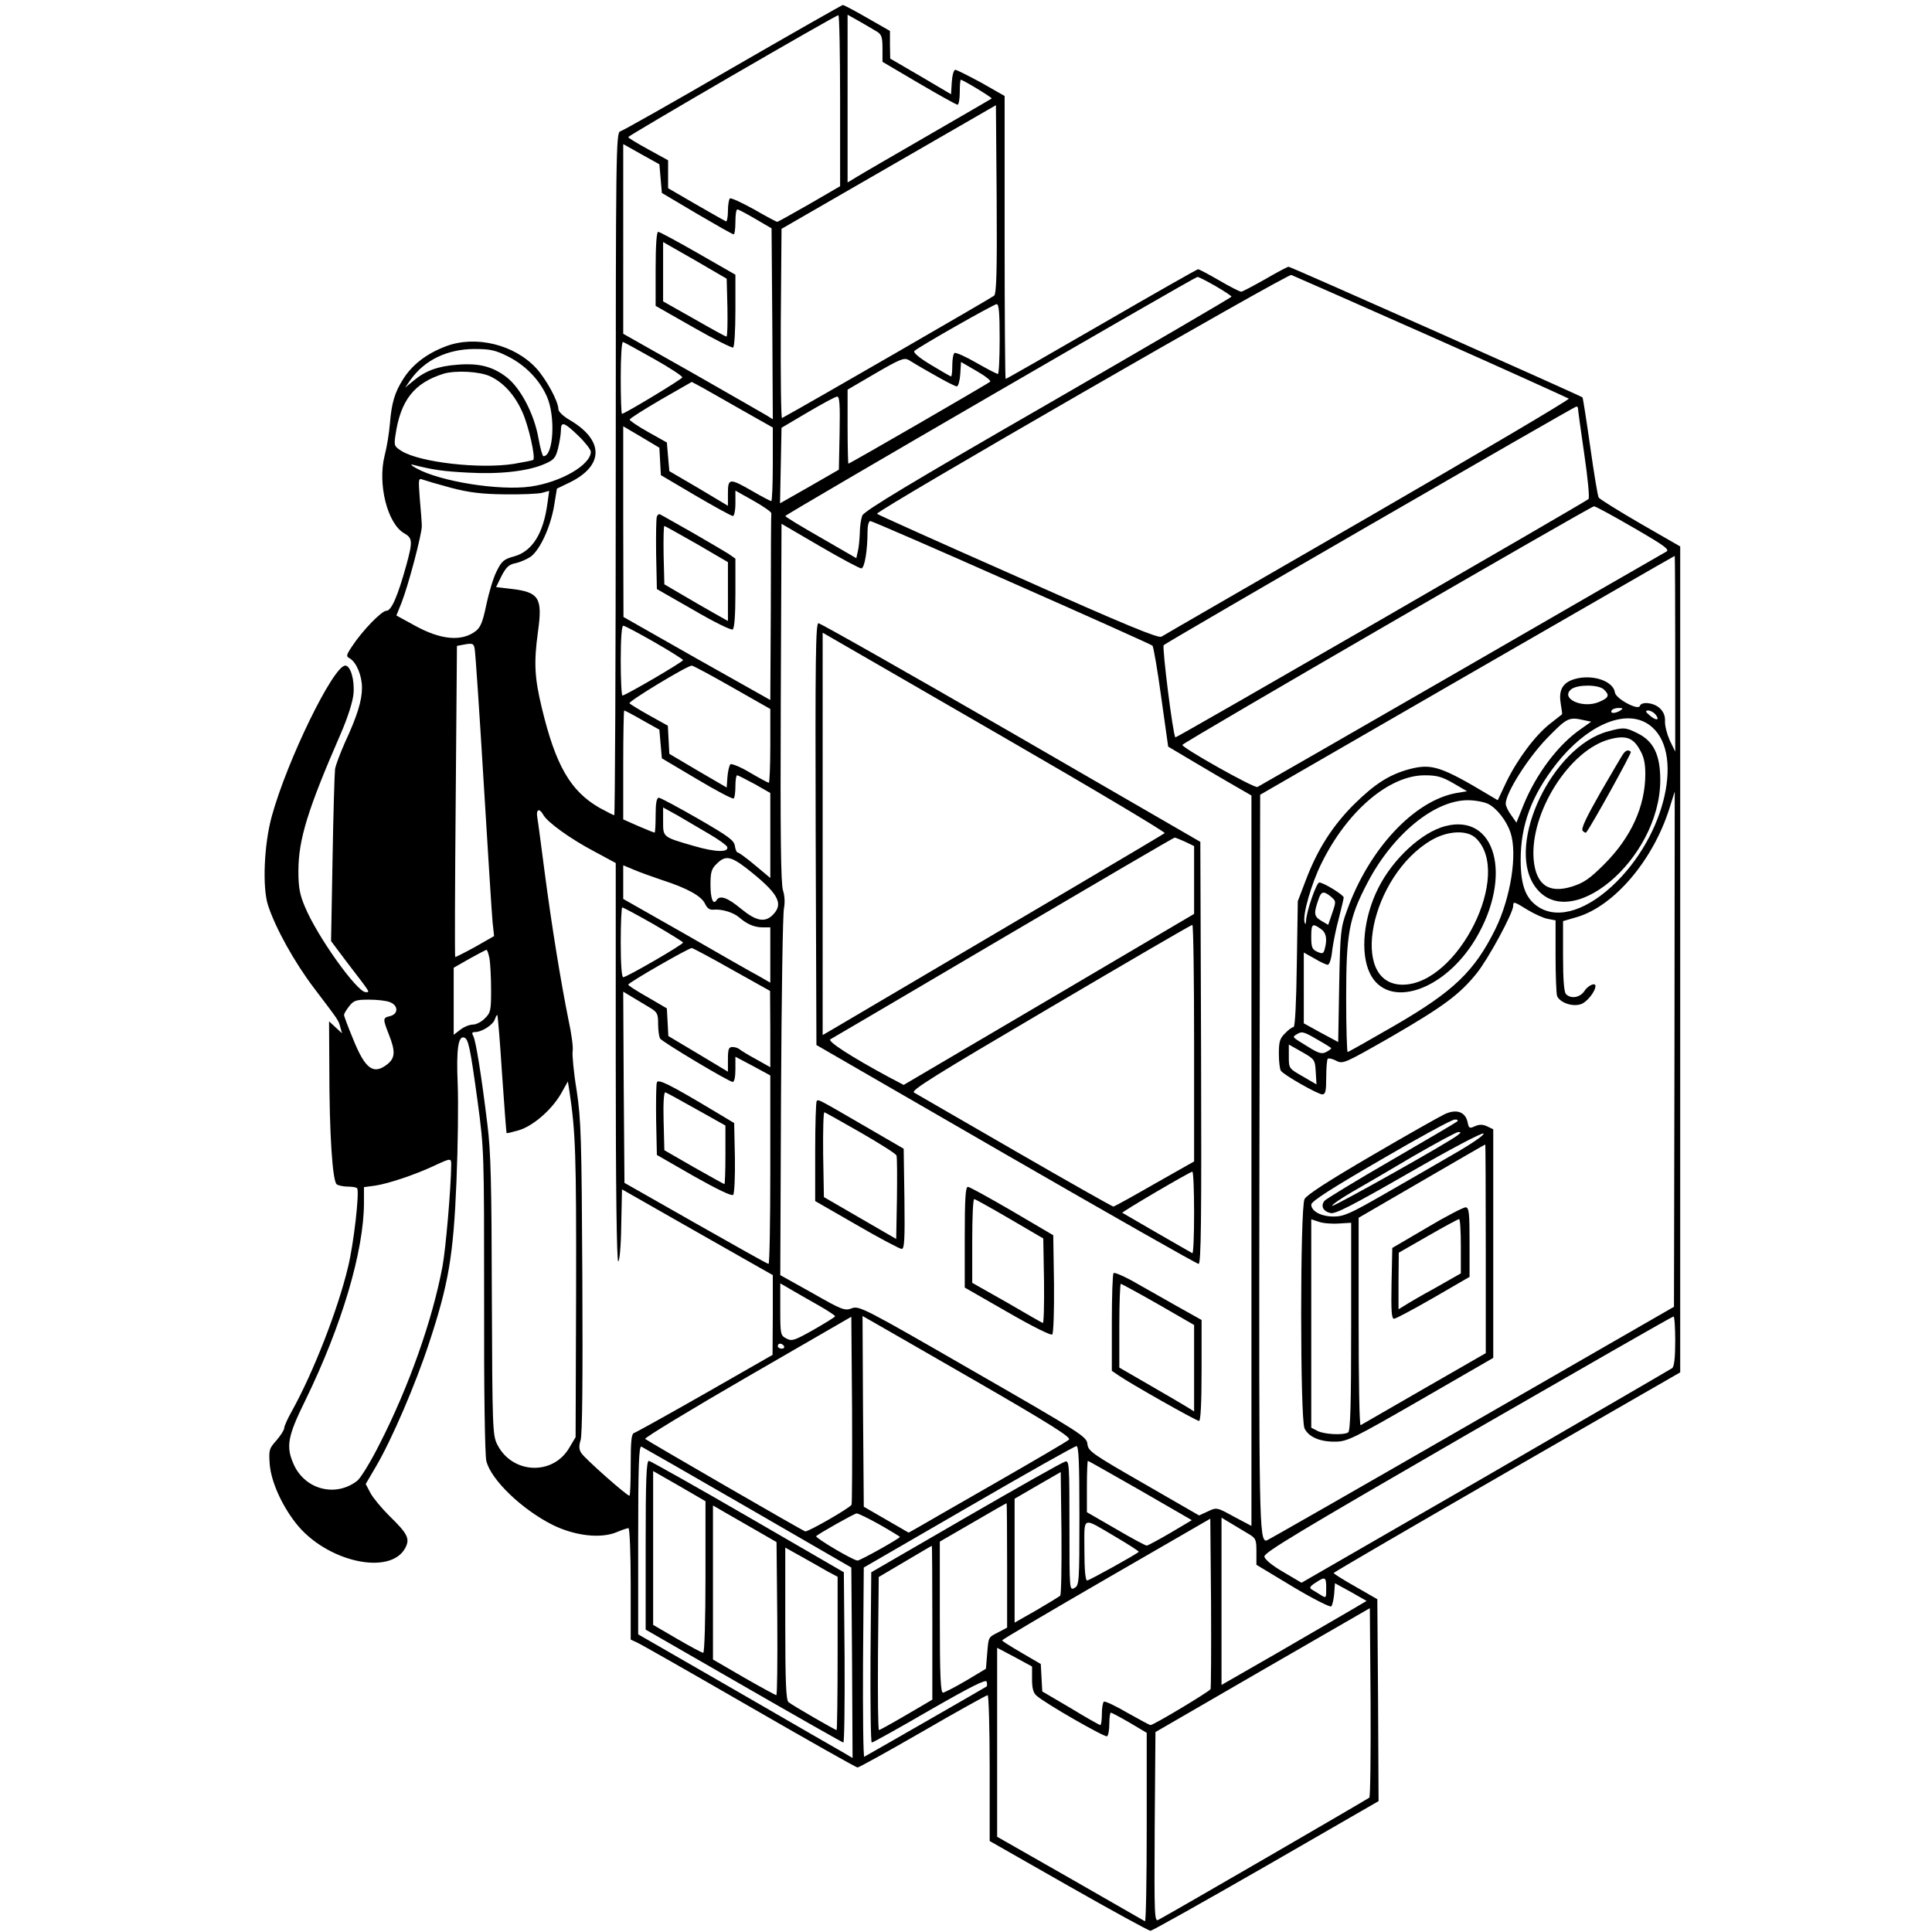 <?xml version="1.0" standalone="no"?>
<!DOCTYPE svg PUBLIC "-//W3C//DTD SVG 20010904//EN"
 "http://www.w3.org/TR/2001/REC-SVG-20010904/DTD/svg10.dtd">
<svg version="1.0" xmlns="http://www.w3.org/2000/svg"
 width="775pt" height="775pt" viewBox="0 0 775 775"
 preserveAspectRatio="xMidYMid meet">
<g transform="translate(0,775) scale(0.1,-0.1)"
fill="#000000" stroke="none">
<path d="M2940 7479 c-239 -139 -443 -254 -452 -256 -17 -5 -18 -79 -18 -1374
0 -753 -3 -1369 -6 -1369 -4 0 -30 14 -60 30 -116 67 -175 170 -230 398 -30
124 -33 183 -16 308 19 136 5 159 -109 172 l-59 7 22 45 c19 36 30 46 57 51
18 4 45 16 60 26 38 29 78 117 93 200 l12 73 52 25 c138 68 137 170 -2 251
-24 14 -44 33 -44 42 0 32 -49 121 -89 165 -88 95 -243 133 -362 88 -77 -29
-134 -73 -170 -129 -36 -56 -48 -97 -55 -182 -3 -36 -12 -93 -21 -127 -29
-115 11 -273 78 -312 34 -19 35 -33 9 -128 -35 -126 -60 -183 -80 -183 -19 0
-96 -79 -138 -143 -24 -36 -24 -40 -9 -48 27 -16 49 -69 49 -118 0 -52 -19
-113 -69 -221 -18 -41 -36 -88 -39 -105 -2 -16 -7 -178 -10 -360 l-6 -330 63
-84 c98 -128 94 -121 76 -121 -35 0 -196 226 -244 343 -21 49 -26 79 -26 142
0 127 37 247 169 550 30 69 49 130 52 162 5 56 -12 113 -33 113 -48 0 -234
-382 -295 -605 -31 -113 -38 -285 -15 -356 30 -92 106 -229 185 -333 100 -132
97 -127 105 -156 l7 -25 -26 24 -26 24 1 -184 c0 -271 13 -459 30 -470 8 -5
28 -9 46 -9 17 0 34 -3 36 -7 9 -18 -14 -223 -37 -316 -41 -172 -140 -424
-225 -577 -17 -30 -31 -61 -31 -69 0 -7 -14 -29 -31 -49 -30 -33 -31 -39 -27
-97 6 -68 47 -161 104 -234 121 -156 380 -214 440 -100 19 37 10 56 -65 129
-31 31 -65 72 -75 91 l-19 36 41 70 c63 107 159 330 213 495 78 236 98 351
110 648 6 140 8 317 5 392 -6 138 2 194 26 186 17 -6 24 -38 54 -257 26 -195
26 -200 26 -801 -1 -346 3 -620 9 -641 19 -76 144 -195 266 -256 89 -44 193
-56 257 -29 21 9 42 16 47 16 5 0 9 -101 9 -223 l0 -224 24 -11 c14 -6 216
-121 450 -256 234 -135 430 -246 436 -246 6 0 123 65 262 145 138 80 255 145
260 145 4 0 8 -132 8 -292 l0 -293 316 -180 c174 -99 322 -180 329 -180 7 0
215 117 464 260 l451 260 -2 405 -3 405 -87 50 c-48 27 -88 52 -88 55 0 3 313
185 695 405 l695 400 0 1657 0 1656 -160 92 c-88 51 -163 98 -167 104 -4 6
-19 98 -34 204 -15 106 -29 195 -31 198 -8 7 -1170 524 -1179 524 -4 0 -46
-22 -94 -50 -48 -27 -91 -50 -96 -50 -6 0 -45 20 -88 45 -43 25 -81 45 -85 45
-4 0 -178 -99 -387 -220 -209 -121 -382 -220 -385 -220 -2 0 -4 255 -4 568 l0
567 -93 53 c-52 28 -99 52 -105 52 -6 0 -12 -21 -14 -49 l-3 -49 -122 72 -122
71 -1 55 0 56 -91 52 c-50 29 -94 52 -98 52 -3 0 -202 -113 -441 -251z m430
-133 l0 -343 -124 -72 c-68 -39 -126 -71 -128 -71 -3 0 -45 22 -93 50 -49 27
-92 47 -97 44 -4 -3 -8 -26 -8 -50 0 -25 -4 -44 -8 -42 -4 2 -58 32 -120 68
l-112 65 0 56 0 56 -80 44 c-44 24 -80 46 -80 49 0 6 830 488 843 489 4 1 7
-154 7 -343z m148 277 c18 -11 22 -22 22 -67 l0 -54 146 -86 c80 -47 150 -86
155 -86 5 0 9 23 9 50 0 28 2 50 4 50 9 0 127 -72 124 -75 -2 -2 -118 -69
-258 -150 -140 -81 -270 -156 -287 -167 l-33 -20 0 337 0 336 48 -27 c26 -15
57 -33 70 -41z m470 -1059 c-9 -8 -755 -439 -851 -491 -4 -2 -6 167 -5 377 l3
382 430 248 430 248 3 -376 c2 -293 -1 -379 -10 -388z m-1338 470 l5 -58 140
-83 c77 -45 143 -83 148 -83 4 0 7 23 7 50 0 28 3 50 8 50 4 0 36 -17 72 -38
l65 -38 3 -383 2 -383 -22 14 c-13 8 -148 85 -300 172 l-278 157 0 380 0 381
73 -41 72 -40 5 -57z m3090 -634 c300 -133 548 -246 553 -249 4 -4 -359 -218
-805 -476 -447 -258 -820 -473 -829 -479 -13 -7 -145 47 -575 239 -308 136
-562 250 -566 254 -10 9 1644 962 1662 958 8 -3 260 -114 560 -247z m-865 203
c36 -21 65 -40 65 -43 0 -3 -331 -196 -736 -430 -549 -316 -738 -430 -745
-448 -5 -13 -10 -44 -10 -70 -1 -26 -4 -59 -8 -74 l-6 -27 -142 82 c-79 45
-143 84 -143 87 0 6 1639 957 1653 959 4 1 37 -16 72 -36z m-865 -213 c0 -77
-3 -140 -7 -140 -5 0 -43 20 -87 45 -43 25 -82 42 -87 39 -5 -3 -9 -25 -9 -50
0 -24 -2 -44 -5 -44 -2 0 -39 21 -80 46 -47 28 -73 50 -67 56 16 16 317 187
330 188 9 0 12 -34 12 -140z m-1386 -80 c64 -36 114 -69 113 -74 -3 -8 -231
-146 -242 -146 -3 0 -5 66 -5 146 0 84 4 144 9 142 5 -1 61 -32 125 -68z
m-586 10 c69 -35 125 -92 155 -159 36 -78 28 -241 -13 -241 -4 0 -13 32 -20
72 -17 97 -72 202 -128 245 -56 43 -111 57 -197 50 -79 -6 -128 -24 -176 -64
l-34 -28 23 33 c56 78 146 121 253 122 65 0 85 -4 137 -30z m1708 -73 c45 -26
86 -47 92 -47 6 0 12 22 14 49 l3 49 62 -36 c35 -20 59 -39 55 -43 -8 -8 -563
-329 -569 -329 -1 0 -3 67 -3 149 l0 148 113 66 c98 57 114 63 132 53 11 -7
56 -34 101 -59z m-1781 -6 c54 -25 99 -74 130 -143 25 -54 54 -183 44 -193 -3
-2 -38 -9 -79 -16 -137 -21 -373 6 -448 51 -30 19 -32 22 -26 62 20 142 75
212 194 249 48 14 143 9 185 -10z m1013 -137 l122 -69 0 -147 c0 -82 -3 -148
-6 -148 -4 0 -38 18 -76 40 -92 53 -98 52 -98 -9 l0 -50 -117 70 -118 69 -5
57 -5 58 -75 42 c-41 23 -75 46 -74 50 1 5 57 40 125 80 l124 71 41 -22 c22
-12 95 -54 162 -92z m390 -91 l-3 -147 -118 -68 -118 -67 3 151 3 152 105 62
c58 34 111 63 118 63 10 1 12 -32 10 -146z m2962 98 c0 -5 11 -87 25 -182 14
-95 22 -176 17 -181 -11 -11 -1654 -959 -1657 -956 -10 9 -54 363 -47 370 12
12 1645 956 1655 957 4 1 7 -3 7 -8z m-4010 -109 c28 -27 50 -56 50 -64 0 -53
-121 -123 -243 -140 -125 -17 -360 20 -456 73 -20 11 -27 17 -16 15 82 -21
124 -27 225 -32 127 -7 239 6 305 35 37 16 44 24 54 64 6 25 11 57 11 71 0 37
13 33 70 -22z m328 -103 l3 -55 139 -82 c77 -45 144 -82 150 -82 5 0 10 22 10
51 l0 51 73 -41 c39 -22 72 -45 71 -50 -1 -6 -2 -177 -2 -380 l-2 -369 -295
166 -294 167 -1 382 0 383 73 -43 72 -43 3 -55z m-838 -106 c73 -19 123 -25
215 -26 66 -1 133 2 149 6 l29 8 -7 -50 c-16 -121 -61 -193 -134 -213 -41 -11
-50 -19 -70 -60 -13 -25 -31 -86 -41 -133 -14 -68 -23 -91 -42 -106 -57 -44
-141 -36 -246 22 l-73 40 21 52 c28 72 82 277 81 307 0 14 -4 63 -8 109 -6 80
-6 84 12 77 11 -4 62 -19 114 -33z m4743 -160 c126 -73 146 -88 131 -96 -11
-6 -381 -219 -824 -475 -442 -255 -810 -466 -816 -469 -14 -5 -304 158 -301
169 2 9 1637 956 1651 957 5 1 76 -38 159 -86z m-2494 -220 c306 -135 560
-249 564 -253 4 -4 20 -96 35 -206 l28 -199 101 -60 c55 -33 131 -77 167 -98
l66 -38 0 -1465 0 -1465 -70 37 c-69 38 -70 38 -105 21 l-35 -16 -222 128
c-209 120 -223 130 -226 159 -3 29 -24 43 -459 293 -437 252 -457 262 -486
251 -28 -11 -39 -7 -158 61 l-129 72 3 720 c2 396 7 735 12 753 4 21 3 48 -4
70 -9 27 -11 228 -9 754 l3 717 154 -90 c84 -49 159 -89 166 -89 13 0 25 71
25 148 0 24 5 42 11 42 6 0 262 -111 568 -247z m2661 -285 l0 -393 -22 45
c-11 25 -20 59 -19 77 1 21 -6 38 -21 52 -24 23 -74 28 -80 9 -7 -19 -96 29
-100 54 -7 51 -105 78 -176 49 -37 -16 -50 -45 -41 -96 4 -22 6 -40 5 -40 0
-1 -22 -17 -48 -38 -61 -48 -132 -144 -176 -235 l-34 -72 -32 19 c-194 116
-232 129 -321 106 -82 -22 -140 -59 -226 -144 -85 -86 -144 -178 -191 -302
l-32 -84 -4 -252 c-2 -154 -7 -253 -13 -253 -6 0 -21 -11 -34 -25 -21 -20 -25
-34 -25 -82 0 -32 4 -63 8 -68 11 -17 149 -95 166 -95 13 0 16 13 16 68 0 38
3 71 6 75 4 3 19 0 34 -8 27 -14 33 -11 217 94 214 124 277 171 346 256 47 58
147 243 147 271 0 19 3 18 58 -16 27 -16 63 -33 81 -36 l31 -6 0 -143 c0 -79
3 -151 6 -160 11 -27 62 -45 96 -33 24 8 58 51 58 73 0 15 -30 2 -44 -20 -18
-27 -54 -33 -74 -13 -8 8 -12 57 -12 152 l0 141 58 17 c148 45 302 226 368
433 l22 70 -1 -1034 -2 -1033 -815 -469 c-448 -258 -817 -469 -820 -469 -29 0
-30 68 -28 1524 l3 1468 830 479 c457 263 831 479 833 479 1 0 2 -177 2 -392z
m-4095 46 c63 -36 115 -69 115 -72 0 -7 -231 -142 -243 -142 -4 0 -7 63 -7
140 0 90 4 140 10 140 6 0 62 -30 125 -66z m-721 -26 c3 -13 19 -252 36 -533
17 -280 33 -535 36 -565 l6 -55 -77 -44 c-42 -23 -78 -41 -79 -40 -2 2 -1 284
2 626 l5 622 21 4 c41 8 46 7 50 -15z m1033 -155 l153 -87 0 -148 c0 -81 -3
-148 -6 -148 -3 0 -37 18 -76 41 -38 23 -74 37 -78 33 -5 -5 -10 -28 -12 -51
l-3 -42 -115 67 -115 68 -3 56 -3 57 -74 41 c-41 23 -77 45 -80 49 -4 8 230
150 250 151 5 0 78 -39 162 -87z m3497 -9 c24 -23 20 -33 -20 -50 -67 -28
-158 15 -110 52 27 19 110 18 130 -2z m66 -84 c-20 -13 -43 -13 -35 0 3 6 16
10 28 10 18 0 19 -2 7 -10z m-3923 -39 l68 -38 5 -58 5 -57 140 -83 c77 -46
143 -81 148 -78 4 2 7 24 7 49 0 24 3 44 7 44 3 0 35 -16 70 -35 l63 -36 0
-170 0 -171 -61 51 c-33 28 -65 51 -69 51 -5 0 -10 12 -12 26 -3 23 -25 39
-148 110 -80 46 -151 84 -157 84 -9 0 -13 -21 -13 -70 0 -38 -2 -70 -4 -70 -3
0 -32 12 -65 26 l-61 27 0 218 c0 121 2 219 4 219 2 0 35 -17 73 -39z m4063
24 c20 -24 5 -28 -21 -6 -19 16 -20 20 -8 21 9 0 22 -7 29 -15z m-286 -24 l29
-6 -41 -29 c-92 -63 -180 -181 -231 -306 l-28 -70 -21 30 c-12 16 -22 37 -22
46 0 43 88 182 165 262 81 83 88 87 149 73z m246 -9 c159 -85 97 -426 -114
-638 -114 -114 -232 -153 -312 -104 -53 33 -74 86 -74 190 0 142 44 259 144
387 117 148 262 215 356 165z m-770 -244 l55 -32 -42 -7 c-170 -30 -352 -225
-440 -472 -25 -68 -27 -86 -31 -300 l-4 -227 -69 37 -69 38 0 142 0 142 43
-24 c23 -14 47 -25 53 -25 7 0 15 25 18 58 4 31 16 90 27 130 10 40 19 76 19
82 0 10 -81 60 -98 60 -11 0 -51 -114 -53 -154 -1 -15 -3 -16 -6 -5 -8 30 27
153 67 234 103 211 272 355 415 355 49 0 70 -6 115 -32z m140 -83 c35 -18 73
-67 89 -114 29 -86 1 -262 -60 -387 -84 -170 -167 -250 -403 -387 -102 -59
-187 -107 -190 -107 -3 0 -6 98 -6 218 0 257 11 319 85 460 101 194 268 332
403 332 29 0 66 -7 82 -15z m-3126 -120 c38 -22 71 -46 73 -52 8 -23 -46 -22
-132 3 -128 37 -125 35 -125 100 l0 55 58 -32 c31 -18 88 -52 126 -74z m-665
77 c16 -30 109 -97 204 -147 l87 -47 0 -799 c0 -511 4 -799 10 -799 5 0 11 59
12 144 l3 145 302 -172 303 -172 0 -160 -1 -160 -271 -155 c-149 -85 -277
-156 -284 -158 -11 -3 -14 -31 -14 -128 0 -68 -2 -124 -5 -124 -11 0 -180 150
-193 171 -10 15 -10 29 -3 52 7 21 9 246 7 652 -3 560 -5 633 -23 752 -12 72
-18 142 -16 156 3 13 -4 69 -16 123 -31 153 -68 380 -96 594 -14 107 -27 207
-30 223 -5 31 9 36 24 9z m813 -213 c129 -101 154 -143 108 -189 -32 -32 -67
-25 -128 25 -53 44 -84 55 -97 35 -14 -23 -25 4 -25 61 0 50 4 64 25 84 34 34
55 31 117 -16z m-337 -49 c103 -33 159 -65 173 -95 9 -19 19 -26 35 -24 32 3
79 -11 102 -31 31 -27 61 -40 94 -40 l31 0 0 -111 0 -111 -45 26 c-25 13 -158
89 -295 168 l-250 142 0 68 0 67 43 -18 c23 -10 74 -28 112 -41z m2684 -67
c21 -18 21 -19 5 -66 l-16 -47 -29 17 c-29 18 -30 29 -8 91 10 27 20 28 48 5z
m-2718 -110 c65 -38 119 -71 119 -74 0 -8 -226 -139 -240 -139 -6 0 -10 49
-10 140 0 77 3 140 6 140 4 0 60 -30 125 -67z m2677 -19 c22 -15 27 -40 16
-81 -5 -19 -9 -20 -30 -11 -21 10 -24 18 -24 60 0 52 4 56 38 32z m-2361 -164
l152 -85 1 -153 0 -153 -57 32 c-32 17 -62 36 -68 41 -5 4 -17 8 -27 8 -15 0
-18 -9 -18 -50 l0 -49 -120 72 -119 71 -3 56 -3 55 -77 45 c-43 24 -78 47 -78
50 0 8 244 148 255 147 6 -1 79 -40 162 -87z m-973 43 c3 -21 6 -78 6 -126 0
-80 -2 -90 -25 -112 -13 -14 -35 -25 -48 -25 -13 0 -36 -9 -51 -21 l-26 -20 0
134 0 135 63 36 c34 19 65 35 68 36 4 0 9 -17 13 -37z m641 -194 c32 -19 35
-25 35 -67 0 -26 4 -52 8 -58 9 -14 277 -174 291 -174 7 0 11 20 11 51 l0 50
70 -37 70 -38 0 -378 c0 -208 -3 -378 -7 -378 -5 0 -136 74 -293 163 l-285
162 -3 384 -2 383 35 -21 c19 -12 51 -30 70 -42z m-1041 21 c34 -13 35 -47 1
-56 -30 -7 -30 -10 -5 -74 27 -68 25 -94 -6 -119 -56 -44 -89 -20 -138 102
-20 48 -36 91 -36 96 0 4 9 20 21 35 18 23 28 26 79 26 32 0 70 -4 84 -10z
m450 -289 c9 -129 17 -235 18 -236 2 -2 24 4 49 11 57 17 131 81 169 146 l28
50 6 -38 c25 -165 28 -255 27 -804 l-2 -585 -25 -42 c-66 -114 -231 -106 -290
14 -18 36 -19 71 -21 594 -1 451 -4 581 -18 690 -24 197 -46 332 -56 352 -7
13 -6 17 6 17 28 0 73 29 80 51 4 11 8 19 10 17 2 -2 11 -109 19 -237z m3272
138 c30 -17 54 -32 54 -34 0 -3 -9 -9 -20 -15 -17 -9 -30 -6 -73 21 -65 40
-64 38 -47 49 22 14 28 13 86 -21z m-8 -129 l3 -50 -55 32 c-56 32 -56 32 -56
80 l0 48 53 -30 c51 -29 52 -31 55 -80z m-3468 -372 c-1 -96 -22 -339 -35
-408 -40 -214 -134 -481 -252 -712 -35 -70 -76 -137 -90 -148 -86 -67 -208
-36 -254 64 -33 73 -26 113 46 259 146 299 235 599 235 793 l0 62 45 6 c53 8
158 43 235 79 69 32 70 32 70 5z m1473 -564 c37 -21 67 -41 67 -44 0 -3 -39
-27 -86 -54 -78 -44 -88 -47 -110 -35 -23 12 -24 17 -24 117 l0 104 43 -25
c23 -13 72 -42 110 -63z m133 -800 c-5 -12 -175 -110 -186 -107 -11 3 -635
364 -642 371 -4 4 180 116 410 249 l417 241 3 -372 c1 -204 0 -376 -2 -382z
m488 502 c312 -180 394 -232 384 -241 -7 -7 -139 -84 -294 -173 -154 -88 -296
-170 -315 -181 l-34 -19 -90 52 -90 52 -3 382 -2 383 23 -13 c13 -7 202 -116
421 -242z m2816 155 c0 -67 -4 -102 -12 -109 -7 -5 -345 -201 -750 -436 l-737
-425 -73 43 c-45 26 -74 50 -76 62 -2 16 142 102 815 491 450 259 821 472 826
472 4 1 7 -43 7 -98z m-3575 -21 c3 -5 -1 -10 -9 -10 -9 0 -16 5 -16 10 0 6 4
10 9 10 6 0 13 -4 16 -10z m-145 -648 l415 -240 3 -382 2 -382 -32 19 c-18 10
-212 122 -430 248 l-398 229 0 379 c0 299 3 378 13 374 6 -3 199 -113 427
-245z m1330 -32 c0 -269 -1 -280 -20 -290 -20 -11 -20 -8 -20 251 0 244 -1
261 -17 256 -10 -2 -189 -103 -398 -224 l-380 -220 -3 -342 c-1 -187 1 -341 5
-341 5 0 109 58 233 130 169 97 226 125 228 114 2 -9 2 -17 0 -19 -2 -2 -439
-253 -491 -282 -4 -2 -6 167 -5 377 l3 382 420 243 c231 134 426 244 433 244
9 1 12 -61 12 -279z m245 101 l206 -119 -86 -51 c-48 -28 -91 -51 -95 -51 -5
0 -61 30 -124 67 l-116 67 0 103 c0 57 2 103 4 103 2 0 97 -54 211 -119z
m-322 -422 c-5 -4 -47 -30 -95 -58 l-88 -50 0 248 0 249 93 54 92 53 3 -244
c1 -135 -1 -248 -5 -252z m-213 121 l0 -249 -32 -17 c-45 -23 -42 -18 -48 -87
l-5 -61 -80 -48 c-44 -26 -86 -47 -92 -48 -10 0 -13 67 -13 303 l0 303 133 77
c72 42 133 77 135 77 1 0 2 -112 2 -250z m-511 164 c44 -25 81 -48 81 -49 0
-6 -159 -95 -170 -95 -17 0 -172 92 -166 98 12 11 152 90 162 91 6 1 48 -20
93 -45z m1327 -660 c-4 -9 -228 -144 -241 -144 -3 0 -44 22 -92 49 -48 28 -90
48 -95 45 -4 -3 -8 -25 -8 -50 0 -24 -3 -44 -6 -44 -3 0 -57 30 -119 68 l-114
67 -3 55 -3 55 -77 45 c-43 25 -78 47 -78 50 0 3 188 114 418 247 l417 241 3
-337 c1 -185 0 -341 -2 -347z m149 625 c33 -19 35 -24 35 -73 l0 -53 146 -88
c80 -48 150 -83 154 -79 5 5 10 28 12 51 l3 42 64 -35 63 -36 -68 -40 c-38
-22 -169 -98 -291 -169 l-223 -128 0 335 0 336 35 -21 c19 -12 51 -30 70 -42z
m-528 -15 c52 -31 93 -57 91 -59 -11 -11 -199 -115 -207 -115 -7 0 -11 43 -11
121 0 141 -13 135 127 53z m-737 -343 l0 -309 -104 -61 c-58 -34 -107 -61
-110 -61 -4 0 -5 138 -4 307 l3 307 105 62 c58 34 106 63 108 63 1 1 2 -138 2
-308z m1580 138 c0 -40 0 -41 -22 -27 -13 8 -29 18 -36 22 -11 6 -7 13 15 27
39 26 43 24 43 -22z m173 -840 c-7 -6 -789 -460 -846 -490 -16 -9 -17 10 -15
372 l3 381 430 249 430 248 3 -376 c1 -207 -1 -380 -5 -384z m-1353 475 c0
-36 5 -55 18 -66 36 -32 274 -168 283 -163 5 4 9 26 9 51 0 24 3 44 6 44 3 0
37 -18 75 -40 l69 -41 0 -380 c0 -209 -3 -378 -7 -376 -5 3 -140 80 -300 172
l-293 167 0 379 0 379 70 -37 70 -38 0 -51z"/>
<path d="M2630 6672 l0 -149 151 -86 c84 -48 156 -84 160 -81 5 3 9 70 9 149
l0 143 -150 86 c-82 47 -154 86 -160 86 -6 0 -10 -54 -10 -148z m288 -156 c1
-64 0 -116 -4 -116 -4 0 -62 32 -130 71 l-124 70 0 119 0 119 128 -73 127 -74
3 -116z"/>
<path d="M2635 5678 c-3 -8 -4 -76 -3 -152 l3 -139 147 -84 c80 -47 151 -82
157 -78 7 4 11 57 11 145 l0 139 -27 19 c-16 10 -82 49 -148 87 -66 37 -123
70 -128 72 -4 2 -9 -2 -12 -9z m160 -110 l125 -73 0 -118 0 -118 -57 32 c-32
18 -89 51 -128 74 l-70 41 -3 117 c-1 64 0 117 3 117 3 0 61 -33 130 -72z"/>
<path d="M3272 4404 l3 -846 760 -439 c418 -241 766 -439 773 -439 10 0 12
173 10 847 l-3 846 -759 439 c-418 241 -765 438 -773 438 -11 0 -13 -146 -11
-846z m750 391 c362 -209 654 -383 650 -387 -5 -5 -573 -340 -1329 -785 l-43
-25 0 807 0 807 33 -19 c17 -10 328 -189 689 -398z m733 -422 l35 -17 0 -136
0 -136 -582 -343 -583 -343 -59 31 c-152 82 -248 144 -235 152 8 4 320 188
694 408 374 220 683 401 687 401 4 0 23 -8 43 -17z m35 -807 l0 -475 -159 -90
c-87 -50 -161 -91 -165 -91 -4 0 -181 100 -394 223 -213 123 -395 228 -405
234 -16 8 76 65 545 341 309 182 566 332 571 332 4 0 7 -213 7 -474z m0 -682
c0 -91 -3 -163 -7 -161 -5 3 -69 39 -143 82 -74 43 -136 79 -138 80 -4 3 270
164 281 165 4 0 7 -75 7 -166z"/>
<path d="M3276 3333 c-3 -3 -6 -95 -6 -204 l0 -197 167 -96 c91 -53 173 -96
180 -96 11 0 13 38 11 201 l-3 201 -155 90 c-198 115 -186 108 -194 101z m178
-127 c76 -44 140 -84 142 -91 3 -6 3 -84 2 -173 l-3 -162 -145 84 -145 84 -3
172 c-1 94 1 170 5 168 5 -1 71 -39 147 -82z"/>
<path d="M3870 2788 l0 -203 171 -98 c104 -60 175 -95 180 -90 5 5 8 95 7 204
l-3 194 -165 97 c-91 53 -171 97 -177 97 -10 1 -13 -46 -13 -201z m180 73
l135 -79 3 -172 c1 -94 -1 -170 -5 -167 -5 2 -70 39 -145 83 l-138 78 0 168
c0 92 3 168 8 168 4 0 68 -36 142 -79z"/>
<path d="M4467 2643 c-4 -3 -7 -93 -7 -199 l0 -193 28 -19 c46 -32 311 -182
322 -182 6 0 10 69 10 203 l0 202 -107 60 c-58 33 -136 77 -173 98 -37 20 -70
34 -73 30z m179 -125 l144 -83 0 -174 0 -173 -22 14 c-13 8 -80 48 -150 88
l-128 74 0 168 c0 92 3 168 6 168 3 0 71 -37 150 -82z"/>
<path d="M5794 3280 c-21 -10 -154 -85 -294 -167 -173 -101 -258 -156 -267
-173 -18 -36 -18 -884 0 -920 17 -35 63 -54 123 -53 48 0 72 12 343 168 l291
168 0 459 0 458 -25 12 c-18 8 -31 8 -49 0 -22 -10 -24 -8 -29 17 -9 41 -45
54 -93 31z m51 -29 c-6 -5 -125 -75 -265 -156 -140 -81 -260 -154 -267 -162
-16 -20 -6 -42 24 -49 19 -5 85 29 315 161 167 96 294 163 299 158 5 -5 -47
-41 -124 -85 -72 -42 -199 -115 -281 -162 -129 -74 -156 -86 -196 -86 -50 0
-90 21 -90 48 0 13 83 66 278 179 152 89 286 162 297 162 12 1 15 -3 10 -8z
m2 -55 c-41 -32 -498 -288 -503 -283 -3 3 31 27 77 54 46 26 157 91 248 145
92 53 173 97 181 97 12 0 11 -2 -3 -13z m113 -455 l0 -419 -247 -142 c-137
-79 -251 -145 -255 -147 -5 -2 -8 184 -8 414 l0 418 253 147 c138 80 253 147
255 147 1 1 2 -188 2 -418z m-590 101 l50 3 0 -417 c0 -308 -3 -419 -12 -424
-19 -12 -96 -8 -123 6 l-25 13 0 418 0 418 30 -10 c16 -6 52 -9 80 -7z"/>
<path d="M5725 2826 l-140 -82 -3 -142 c-2 -110 0 -142 10 -142 7 0 78 38 158
84 l145 84 0 138 c0 116 -2 139 -15 141 -8 1 -78 -35 -155 -81z m135 -75 l0
-109 -102 -58 c-57 -31 -113 -64 -125 -72 l-23 -14 0 113 1 114 117 67 c64 37
120 67 125 68 4 0 7 -49 7 -109z"/>
<path d="M6450 4816 c-222 -60 -408 -447 -296 -617 136 -205 505 102 506 421
0 101 -26 156 -90 188 -50 25 -57 25 -120 8z m127 -72 c17 -28 23 -55 23 -99
0 -129 -57 -254 -164 -361 -58 -58 -82 -75 -129 -90 -95 -30 -146 7 -155 109
-15 188 145 441 307 482 62 16 92 6 118 -41z"/>
<path d="M6513 4728 c-6 -7 -47 -78 -93 -157 -58 -102 -79 -146 -71 -154 6 -6
12 -9 14 -6 21 26 183 319 179 323 -9 9 -19 7 -29 -6z"/>
<path d="M5797 4436 c-94 -25 -208 -130 -267 -246 -60 -118 -75 -261 -35 -344
71 -147 299 -73 425 139 149 251 80 504 -123 451z m122 -47 c152 -142 -70
-588 -292 -589 -219 0 -130 439 117 581 65 37 140 40 175 8z"/>
<path d="M2635 3408 c-3 -8 -4 -76 -3 -152 l3 -139 148 -85 c94 -53 152 -81
158 -75 5 5 8 70 7 149 l-3 139 -85 51 c-174 104 -220 127 -225 112z m159
-108 l116 -65 0 -117 c0 -65 -2 -118 -4 -118 -2 0 -57 31 -123 68 l-118 68 -3
118 c-2 71 1 117 7 114 5 -1 61 -32 125 -68z"/>
<path d="M2590 1552 l0 -339 393 -226 c217 -125 397 -227 400 -227 4 0 6 154
5 342 l-3 341 -385 223 c-212 123 -391 223 -397 224 -10 0 -13 -74 -13 -338z
m240 -128 c0 -167 -4 -304 -9 -304 -5 0 -52 25 -105 56 l-96 56 0 308 0 309
105 -60 105 -61 0 -304z m200 189 l85 -49 3 -307 c1 -169 0 -307 -4 -307 -3 0
-62 32 -130 71 l-124 72 0 309 0 309 43 -25 c23 -13 80 -46 127 -73z m292
-168 l38 -20 0 -307 c0 -170 -2 -308 -4 -308 -6 0 -179 100 -193 112 -10 8
-13 84 -13 315 l0 305 68 -38 c37 -21 84 -47 104 -59z"/>
</g>
</svg>
